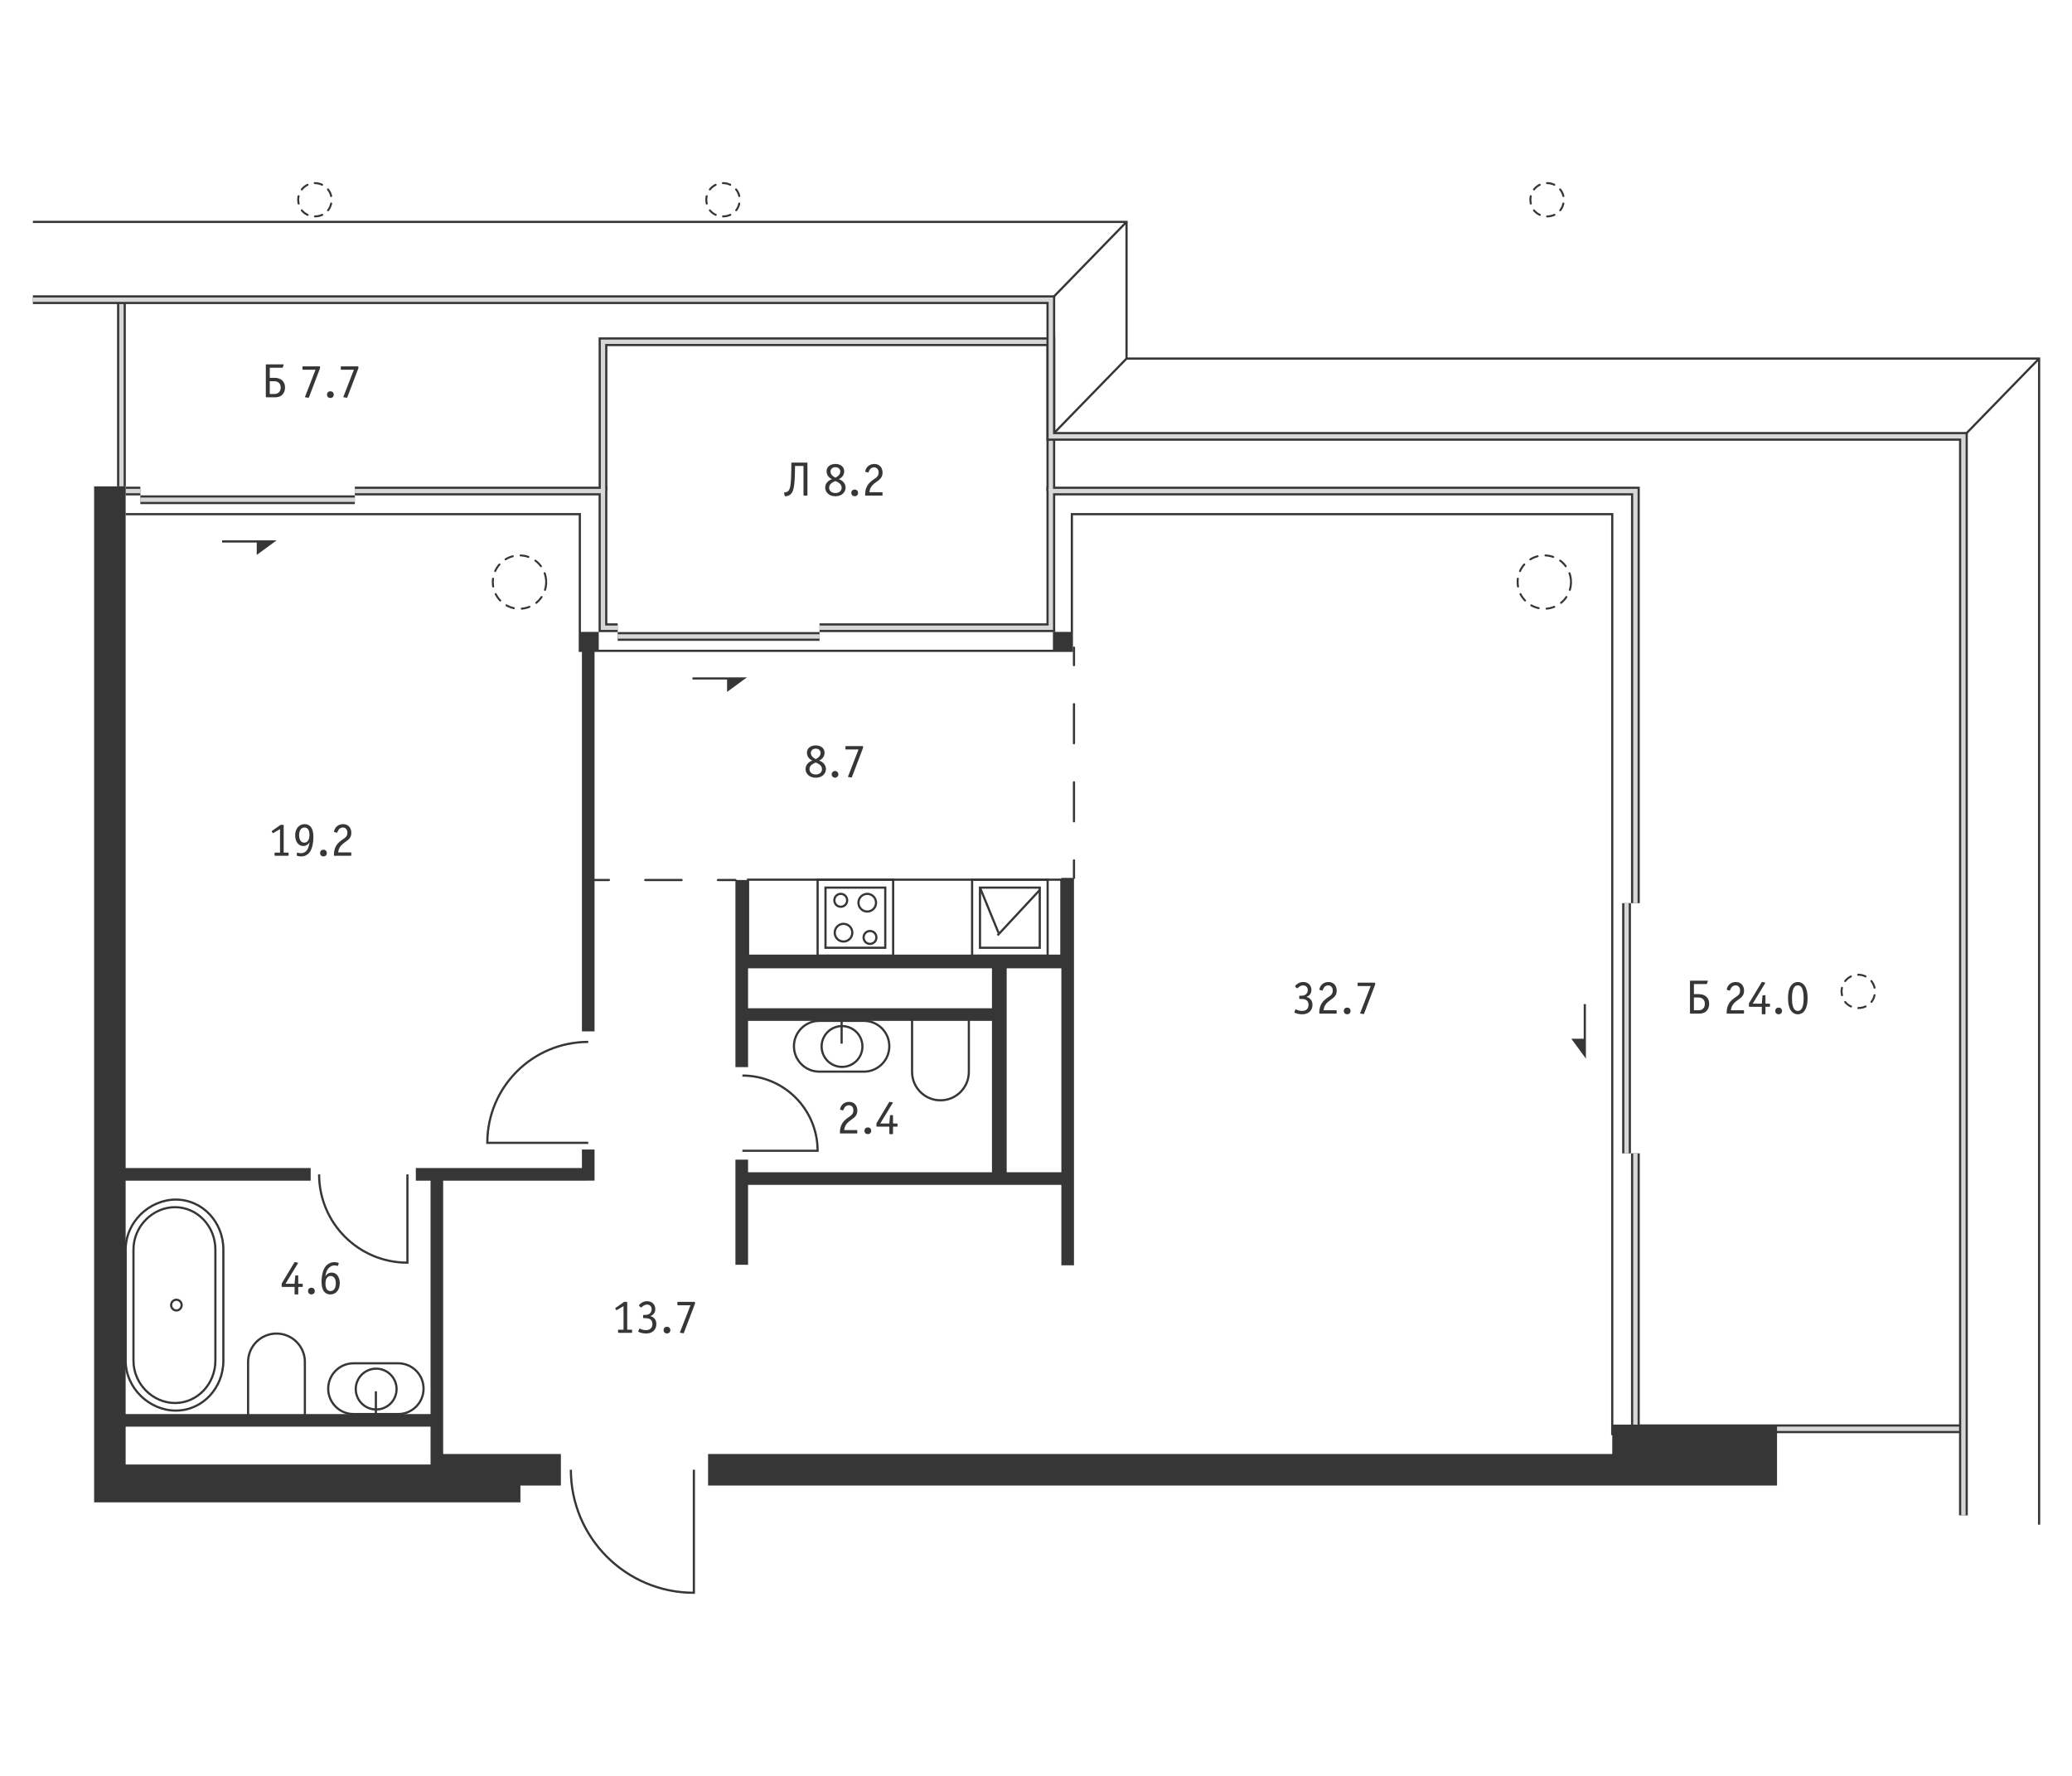 <?xml version="1.0" encoding="utf-8"?>
<!-- Generator: Adobe Illustrator 26.2.1, SVG Export Plug-In . SVG Version: 6.00 Build 0)  -->
<svg version="1.1" id="Слой_1" xmlns="http://www.w3.org/2000/svg" xmlns:xlink="http://www.w3.org/1999/xlink" x="0px" y="0px"
	 viewBox="0 0 630 540" style="enable-background:new 0 0 630 540;" xml:space="preserve">
<style type="text/css">
	.st0{fill:none;stroke:#363636;stroke-width:0.666;stroke-miterlimit:10;}
	.st1{fill:none;stroke:#363636;stroke-width:0.666;stroke-linecap:round;stroke-linejoin:round;}
	
		.st2{fill:none;stroke:#363636;stroke-width:0.666;stroke-linecap:round;stroke-linejoin:round;stroke-dasharray:11.046,11.046;}
	
		.st3{fill:none;stroke:#363636;stroke-width:0.666;stroke-linecap:round;stroke-linejoin:round;stroke-dasharray:11.874,11.874;}
	.st4{fill:none;stroke:#363636;stroke-width:2.664;stroke-miterlimit:10;}
	.st5{fill:none;stroke:#D7D7D7;stroke-width:1.332;stroke-miterlimit:10;}
	
		.st6{fill:none;stroke:#363636;stroke-width:0.603;stroke-linecap:round;stroke-miterlimit:10;stroke-dasharray:2.411,2.411;}
	
		.st7{fill:none;stroke:#363636;stroke-width:0.603;stroke-linecap:round;stroke-miterlimit:10;stroke-dasharray:2.278,2.278;}
	.st8{fill:none;stroke:#363636;stroke-width:0.665;stroke-miterlimit:10;}
	.st9{fill:#363636;}
</style>
<g id="Flat_x5F_fill">
</g>
<g id="MOP">
</g>
<g id="Doors">
</g>
<g id="Furniture">
</g>
<g id="Windows">
</g>
<g id="Partitions">
</g>
<g id="Walls">
</g>
<g id="Pylons">
</g>
<g id="Facade">
</g>
<g id="Areas">
	<g>
		<path class="st0" d="M178.855,347.504h-30.688c-0-16.947,13.741-30.688,30.688-30.688"/>
		<path class="st0" d="M210.975,446.92l0,37.401
			c-20.654,0-37.401-16.747-37.401-37.401"/>
		<path class="st0" d="M123.877,357.094l0,26.852c-14.829,0-26.852-12.024-26.852-26.852"/>
		<path class="st0" d="M225.729,349.92l22.868,0c0-12.628-10.24-22.868-22.868-22.868"/>
		<g>
			
				<ellipse transform="matrix(0.383 -0.924 0.924 0.383 -319.567 366.256)" class="st0" cx="114.287" cy="422.261" rx="6.203" ry="6.203"/>
			<path class="st0" d="M121.067,414.542c4.261,0,7.718,3.454,7.718,7.718
				c0,4.263-3.457,7.718-7.718,7.718h-13.557c-4.263,0-7.72-3.454-7.72-7.718
				c0-4.264,3.457-7.718,7.72-7.718H121.067z"/>
			<line class="st0" x1="114.288" y1="429.978" x2="114.288" y2="423.061"/>
		</g>
		<path class="st0" d="M92.697,430.161v-16.02c0-4.772-3.862-8.641-8.631-8.641
			c-4.766,0-8.631,3.87-8.631,8.641l-0,16.02"/>
		<g>
			
				<ellipse transform="matrix(0.383 -0.924 0.924 0.383 -135.951 432.814)" class="st0" cx="255.9" cy="318.14" rx="6.203" ry="6.203"/>
			<path class="st0" d="M249.12,325.858c-4.261,0-7.718-3.454-7.718-7.718
				c0-4.263,3.457-7.718,7.718-7.718h13.557c4.263,0,7.72,3.454,7.72,7.718
				c0,4.264-3.457,7.718-7.72,7.718H249.12z"/>
			<line class="st0" x1="255.899" y1="310.422" x2="255.899" y2="317.339"/>
		</g>
		<path class="st0" d="M277.318,309.919v16.02c0,4.772,3.862,8.641,8.631,8.641
			c4.766,0,8.631-3.87,8.631-8.641v-16.02"/>
		<g>
			<path class="st0" d="M52.035,396.845c0,0.901,0.717,1.629,1.599,1.629
				c0.882,0,1.597-0.728,1.597-1.629c0-0.899-0.714-1.629-1.597-1.629
				S52.035,395.947,52.035,396.845z"/>
			<path class="st0" d="M38.206,379.959c0-8.391,7.221-15.196,15.263-15.196
				s14.447,6.806,14.447,15.196l-0,33.772c0,8.394-6.405,15.196-14.447,15.196
				c-8.042,0-15.263-6.803-15.263-15.196L38.206,379.959z"/>
			<path class="st0" d="M53.223,426.618c6.761,0,12.264-5.779,12.264-12.886l0-33.772
				c0-7.107-5.503-12.886-12.264-12.886c-6.761,0-12.641,5.779-12.641,12.886
				l-0,33.772C40.582,420.839,46.462,426.618,53.223,426.618z"/>
		</g>
		<g>
			<rect x="295.57" y="267.487" class="st0" width="22.968" height="23.116"/>
			<rect x="297.968" y="269.9" class="st0" width="18.173" height="18.288"/>
			<rect x="248.597" y="267.487" class="st0" width="22.968" height="23.116"/>
			<rect x="250.997" y="269.9" class="st0" width="18.173" height="18.288"/>
			<line class="st0" x1="303.623" y1="283.697" x2="297.969" y2="269.9"/>
			<line class="st0" x1="303.306" y1="284.418" x2="316.142" y2="270.621"/>
			<path class="st0" d="M266.365,274.488c0,1.486-1.195,2.691-2.671,2.691
				c-1.476,0-2.677-1.205-2.677-2.691c0-1.486,1.2-2.691,2.677-2.691
				S266.365,273.002,266.365,274.488z"/>
			<path class="st0" d="M257.586,273.76c0,1.085-0.872,1.963-1.951,1.963
				c-1.075,0-1.948-0.878-1.948-1.963c0-1.082,0.872-1.963,1.948-1.963
				C256.714,271.797,257.586,272.678,257.586,273.76z"/>
			<path class="st0" d="M253.801,283.602c0-1.486,1.195-2.691,2.671-2.691
				c1.476,0,2.677,1.205,2.677,2.691c0,1.486-1.2,2.691-2.677,2.691
				C254.995,286.293,253.801,285.087,253.801,283.602z"/>
			<path class="st0" d="M262.576,285.051c0-1.085,0.872-1.963,1.953-1.963
				c1.076,0,1.948,0.878,1.948,1.963c0,1.082-0.872,1.963-1.948,1.963
				C263.448,287.014,262.576,286.133,262.576,285.051z"/>
		</g>
		<rect x="227.45" y="267.487" class="st0" width="95.261" height="23.116"/>
		<g>
			<g>
				<line class="st1" x1="223.614" y1="267.587" x2="218.286" y2="267.587"/>
				<line class="st2" x1="207.239" y1="267.587" x2="190.67" y2="267.587"/>
				<line class="st1" x1="185.147" y1="267.587" x2="179.819" y2="267.587"/>
			</g>
		</g>
		<g>
			<g>
				<line class="st1" x1="326.547" y1="266.947" x2="326.547" y2="261.62"/>
				<line class="st3" x1="326.547" y1="249.746" x2="326.547" y2="208.187"/>
				<line class="st1" x1="326.547" y1="202.25" x2="326.547" y2="196.922"/>
			</g>
		</g>
		<polyline class="st0" points="38.206,156.342 176.299,156.342 176.299,197.899 325.904,197.899 
			325.904,156.346 490.213,156.346 490.213,436.375 		"/>
		<line class="st4" x1="38.206" y1="149.313" x2="42.678" y2="149.313"/>
		<polyline class="st4" points="107.891,149.313 183.332,149.313 183.332,190.87 187.808,190.87 
					"/>
		<polyline class="st4" points="249.184,190.87 319.511,190.87 319.511,149.313 497.246,149.313 
			497.246,274.623 		"/>
		<polyline class="st4" points="497.246,350.704 497.246,434.457 596.99,434.457 		"/>
		<line class="st4" x1="42.678" y1="151.957" x2="107.891" y2="151.957"/>
		<line class="st5" x1="42.678" y1="151.957" x2="107.891" y2="151.957"/>
		<line class="st4" x1="187.808" y1="193.526" x2="249.184" y2="193.526"/>
		<line class="st5" x1="187.808" y1="193.526" x2="249.184" y2="193.526"/>
		<line class="st4" x1="494.558" y1="274.623" x2="494.558" y2="350.704"/>
		<line class="st5" x1="494.558" y1="274.623" x2="494.558" y2="350.704"/>
		<line class="st4" x1="36.924" y1="91.394" x2="36.924" y2="147.885"/>
		<line class="st5" x1="36.924" y1="91.394" x2="36.924" y2="147.885"/>
		<polyline class="st4" points="319.511,149.313 319.511,103.916 183.343,103.916 183.343,149.313 
					"/>
		<polyline class="st5" points="319.511,149.313 319.511,103.916 183.343,103.916 183.343,149.313 
					"/>
		<line class="st5" x1="38.206" y1="149.313" x2="42.678" y2="149.313"/>
		<polyline class="st5" points="107.891,149.313 183.332,149.313 183.332,190.87 187.808,190.87 
					"/>
		<polyline class="st5" points="249.184,190.87 319.511,190.87 319.511,149.313 497.246,149.313 
			497.246,274.623 		"/>
		<polyline class="st5" points="497.246,350.704 497.246,434.457 596.99,434.457 		"/>
		<circle class="st6" cx="469.555" cy="176.993" r="8.114"/>
		<circle class="st6" cx="157.954" cy="176.993" r="8.114"/>
		<g>
			<path class="st7" d="M565.015,296.392c2.807,0,5.083,2.276,5.083,5.083
				c-0.207,6.719-9.96,6.717-10.166-0
				C559.932,298.668,562.208,296.392,565.015,296.392L565.015,296.392z"/>
		</g>
		<g>
			<path class="st7" d="M219.833,55.679c2.807,0,5.083,2.276,5.083,5.083
				c-0.207,6.719-9.96,6.717-10.166-0
				C214.749,57.954,217.025,55.679,219.833,55.679L219.833,55.679z"/>
		</g>
		<g>
			<path class="st7" d="M470.402,55.679c2.807,0,5.083,2.276,5.083,5.083
				c-0.207,6.719-9.96,6.717-10.166-0
				C465.318,57.954,467.594,55.679,470.402,55.679L470.402,55.679z"/>
		</g>
		<g>
			<path class="st7" d="M95.746,55.679c2.807,0,5.083,2.276,5.083,5.083
				c-0.207,6.719-9.96,6.717-10.166-0
				C90.663,57.954,92.939,55.679,95.746,55.679L95.746,55.679z"/>
		</g>
		<polyline class="st8" points="10,67.474 342.528,67.474 342.528,109.03 620,109.03 620,463.607 		"/>
		<polyline class="st4" points="10,91.129 319.511,91.129 319.511,132.686 596.984,132.686 
			596.984,460.783 		"/>
		<line class="st8" x1="342.528" y1="67.474" x2="319.511" y2="91.129"/>
		<line class="st8" x1="342.528" y1="109.03" x2="319.511" y2="132.686"/>
		<line class="st8" x1="620" y1="109.03" x2="596.984" y2="132.686"/>
		<polyline class="st5" points="10,91.129 319.511,91.129 319.511,132.686 596.984,132.686 
			596.984,460.783 		"/>
		<g>
			<polygon class="st9" points="78.063,168.734 84.105,164.304 81.964,164.304 78.063,164.304 
				67.536,164.304 67.536,164.97 78.063,164.97 			"/>
			<polygon class="st9" points="221.068,210.392 227.11,205.962 224.969,205.962 221.068,205.962 
				210.541,205.962 210.541,206.628 221.068,206.628 			"/>
			<polygon class="st9" points="482.199,319.753 482.199,315.853 482.199,305.325 481.533,305.325 
				481.533,315.853 477.769,315.853 482.199,321.894 			"/>
			<path class="st9" d="M223.614,267.587v56.901h3.836v-14.065h74.163v46.032h-74.163v-3.836
				h-3.836v31.967h3.836v-24.295h95.261v24.455h3.836V266.947h-3.836v23.655h-95.261
				v-23.016H223.614z M322.711,356.454h-16.623v-62.016h16.623V356.454z M301.613,294.439
				v12.147h-74.163v-12.147H301.613z"/>
			<path class="st9" d="M176.939,355.176h-50.504v3.836h4.475v70.966H38.206v-70.966H94.468
				v-3.836H38.206V147.885h-4.795h-4.795v297.437v8.192v3.316h129.625v-5.114h12.302
				v-9.59H134.746v-83.114h43.794v-0.006h2.234v-9.469h-3.836V355.176z
				 M130.91,433.814v11.508H38.206v-11.508H130.91z"/>
			<rect x="320.15" y="192.145" class="st9" width="5.754" height="5.754"/>
			<polygon class="st9" points="176.3,197.899 176.939,197.899 176.939,313.613 180.775,313.613 
				180.775,197.899 182.054,197.899 182.054,192.145 176.3,192.145 			"/>
			<polygon class="st9" points="490.213,442.125 215.297,442.125 215.297,451.715 540.319,451.715 
				540.319,445.645 540.319,442.125 540.319,433.189 490.213,433.189 			"/>
			<path class="st9" d="M247.005,231.27c-1.288,0.425-2.076,1.435-2.076,2.561
				c0,1.346,1.082,2.65,3.101,2.65c2.019,0,3.104-1.303,3.104-2.65
				c0-1.126-0.791-2.136-2.079-2.561c0.512-0.219,1.655-0.877,1.655-2.384
				c0-1.201-0.908-2.224-2.68-2.224c-1.769,0-2.677,1.024-2.677,2.224
				C245.353,230.394,246.495,231.052,247.005,231.27z M249.932,233.906
				c0,0.702-0.525,1.595-1.902,1.595c-1.376,0-1.902-0.892-1.902-1.595
				c0-1.186,1.069-1.683,1.772-1.99l0.13-0.06l0.133,0.06
				C248.865,232.223,249.932,232.719,249.932,233.906z M248.03,227.641
				c0.908,0,1.493,0.601,1.493,1.332c0,0.498-0.294,1.243-1.433,1.815l-0.06,0.03
				l-0.057-0.03c-1.142-0.571-1.436-1.316-1.436-1.815
				C246.537,228.242,247.122,227.641,248.03,227.641z"/>
			<path class="st9" d="M252.869,235.456c0,0.557,0.468,1.025,1.025,1.025
				c0.554,0,1.022-0.468,1.022-1.025c0-0.557-0.468-1.025-1.022-1.025
				C253.337,234.431,252.869,234.899,252.869,235.456z"/>
			<path class="st9" d="M257.06,227.042v0.674c0,0.087,0.013,0.176,0.174,0.176h3.806
				l-3.161,8.136c-0.031,0.073-0.073,0.146-0.031,0.19
				c0.031,0.044,0.133,0.059,0.161,0.059l0.864,0.131
				c0.117,0.014,0.146-0.073,0.161-0.131l3.379-8.868v-0.366
				c0-0.087-0.013-0.176-0.174-0.176h-5.005
				C257.073,226.866,257.06,226.955,257.06,227.042z"/>
			<path class="st9" d="M258.353,339.478c-0.278,0.19-0.512,0.336-0.908,0.643
				c-0.921,0.732-2.063,1.859-2.063,4.23v0.131c0,0.087,0.016,0.176,0.176,0.176
				h4.931c0.088,0,0.177-0.014,0.177-0.176v-0.672c0-0.088-0.016-0.177-0.177-0.177
				h-3.819c0.147-1.141,0.601-1.902,1.405-2.575
				c0.351-0.291,0.702-0.541,0.849-0.643c0.848-0.601,1.756-1.215,1.756-2.722
				c0-1.595-0.995-2.648-2.488-2.648c-1.272,0-2.18,0.688-2.575,1.58
				c-0.073,0.176-0.204,0.541-0.204,0.687c0,0.103,0.043,0.117,0.117,0.133
				l0.688,0.204c0.16,0.044,0.219-0.16,0.291-0.337
				c0.133-0.307,0.294-0.628,0.585-0.877c0.25-0.206,0.63-0.367,1.025-0.367
				c0.775,0,1.361,0.585,1.361,1.566C259.479,338.716,258.835,339.156,258.353,339.478z
				"/>
			<circle class="st9" cx="263.864" cy="343.838" r="1.024"/>
			<path class="st9" d="M271.464,335.307c0-0.103-0.117-0.117-0.176-0.131l-0.688-0.117
				c-0.117-0.014-0.161-0.059-0.263,0.103l-0.06,0.087l-3.789,6.307v0.849
				c0,0.16,0.087,0.174,0.176,0.174h3.746v2.107c0,0.088,0.014,0.177,0.176,0.177
				h0.775c0.073,0,0.161,0.014,0.161-0.206v-2.079h1.199
				c0.161,0,0.176-0.087,0.176-0.174v-0.601c0-0.087-0.014-0.176-0.176-0.176
				h-1.199v-2.37c0-0.088-0.014-0.176-0.176-0.176h-0.557
				c-0.117,0-0.176,0.029-0.19,0.19l-0.19,2.356h-2.765l3.76-6.19
				C271.434,335.395,271.464,335.351,271.464,335.307z"/>
			<path class="st9" d="M192.022,404.324h-1.316v-8.283c0-0.087-0.016-0.176-0.176-0.176
				h-0.747l-2.62,1.829c-0.043,0.03-0.103,0.074-0.103,0.117
				c0,0.016,0,0.03,0.044,0.103l0.22,0.41c0.014,0.03,0.03,0.073,0.087,0.073
				c0.016,0,0.06,0,0.161-0.057l2.02-1.171v7.155h-1.493
				c-0.16,0-0.176,0.087-0.176,0.176v0.6c0,0.161,0.088,0.176,0.176,0.176
				h3.922c0.088,0,0.176-0.014,0.176-0.176v-0.6
				C192.198,404.411,192.183,404.324,192.022,404.324z"/>
			<path class="st9" d="M197.739,400.196c0.834-0.336,1.508-0.965,1.508-2.107
				c0-1.609-1.201-2.428-2.488-2.428c-0.995,0-1.932,0.511-2.371,1.126
				c-0.101,0.147-0.117,0.176-0.117,0.204c0,0.044,0.044,0.088,0.088,0.133
				l0.483,0.41c0.044,0.029,0.074,0.043,0.103,0.043
				c0.103,0,0.206-0.131,0.278-0.204c0.293-0.293,0.878-0.688,1.492-0.688
				c0.585,0,1.419,0.337,1.419,1.405c0,0.952-0.614,1.742-1.887,1.742h-0.527
				c-0.087,0-0.176,0.014-0.176,0.176v0.63c0,0.087,0.014,0.176,0.176,0.176
				h0.527c0.849,0,2.121,0.204,2.121,1.799c0,1.054-0.614,1.844-1.975,1.844
				c-0.601,0-1.243-0.176-1.552-0.337c-0.248-0.117-0.293-0.146-0.337-0.146
				c-0.073,0-0.101,0.043-0.117,0.087l-0.307,0.688
				c-0.073,0.176,0.161,0.278,0.25,0.321c0.702,0.308,1.579,0.411,2.136,0.411
				c1.873,0,3.102-1.128,3.102-2.884C199.568,401.119,198.617,400.402,197.739,400.196z"
				/>
			<circle class="st9" cx="202.796" cy="404.455" r="1.024"/>
			<path class="st9" d="M211.143,395.865h-5.005c-0.161,0-0.176,0.088-0.176,0.176v0.674
				c0,0.087,0.014,0.176,0.176,0.176h3.805l-3.161,8.136
				c-0.03,0.073-0.073,0.146-0.03,0.19c0.03,0.044,0.133,0.059,0.161,0.059
				l0.864,0.131c0.117,0.014,0.146-0.073,0.161-0.131l3.379-8.868v-0.366
				C211.317,395.953,211.303,395.865,211.143,395.865z"/>
			<path class="st9" d="M89.744,393.607h0.775c0.073,0,0.161,0.014,0.161-0.206v-2.079h1.199
				c0.161,0,0.176-0.087,0.176-0.174v-0.601c0-0.087-0.014-0.176-0.176-0.176H90.681
				v-2.37c0-0.088-0.014-0.176-0.176-0.176h-0.557
				c-0.117,0-0.176,0.029-0.19,0.19l-0.19,2.356h-2.765l3.76-6.19
				c0.029-0.043,0.059-0.087,0.059-0.131c0-0.103-0.117-0.117-0.176-0.131
				l-0.688-0.117c-0.117-0.014-0.161-0.059-0.263,0.103l-0.06,0.087l-3.789,6.307
				v0.849c0,0.16,0.087,0.174,0.176,0.174h3.746v2.107
				C89.569,393.518,89.583,393.607,89.744,393.607z"/>
			<circle class="st9" cx="94.684" cy="392.582" r="1.024"/>
			<path class="st9" d="M100.162,385.382c0.381-0.337,0.952-0.615,1.508-0.615
				c0.381,0,0.702,0.103,0.849,0.147c0.044,0.014,0.073,0.014,0.101,0.014
				c0.088,0,0.117-0.044,0.147-0.117l0.22-0.555
				c0.059-0.147-0.03-0.22-0.22-0.293c-0.293-0.103-0.747-0.176-1.084-0.176
				c-0.394,0-2.107,0.043-3.101,1.932c-0.615,1.155-0.819,2.794-0.819,3.995
				c0,2.941,1.228,3.893,2.707,3.893c1.565,0,2.838-1.259,2.838-3.395
				c0-1.859-0.922-3.249-2.458-3.249c-0.834,0-1.55,0.468-1.887,1.126
				l-0.029-0.029l0.029-0.147C99.08,387.3,99.255,386.188,100.162,385.382z
				 M100.573,387.988c0.76,0,1.536,0.614,1.536,2.281
				c0,1.479-0.674,2.313-1.625,2.313c-0.908,0-1.522-0.702-1.522-2.239
				C98.962,388.339,99.943,387.988,100.573,387.988z"/>
			<path class="st9" d="M86.257,250.98c0-0.087-0.016-0.176-0.176-0.176h-0.747
				l-2.62,1.829c-0.043,0.03-0.103,0.074-0.103,0.117c0,0.016,0,0.03,0.044,0.103
				l0.22,0.41c0.014,0.03,0.03,0.073,0.087,0.073c0.016,0,0.06,0,0.161-0.057
				l2.02-1.171v7.155H83.652c-0.16,0-0.176,0.087-0.176,0.176v0.6
				c0,0.161,0.088,0.176,0.176,0.176h3.922c0.088,0,0.176-0.014,0.176-0.176
				v-0.6c0-0.088-0.014-0.176-0.176-0.176H86.257V250.98z"/>
			<path class="st9" d="M92.206,257.243c0.835,0,1.552-0.468,1.889-1.126l0.029,0.029
				l-0.029,0.147c-0.133,0.63-0.264,1.566-0.791,2.254
				c-0.41,0.541-0.995,0.892-1.815,0.892c-0.41,0-0.702-0.088-0.805-0.117
				c-0.146-0.044-0.204-0.059-0.263-0.059c-0.117,0-0.133,0.103-0.133,0.131
				l-0.057,0.585c-0.03,0.234,0.073,0.234,0.219,0.278
				c0.133,0.029,0.571,0.161,1.142,0.161c0.761,0,1.857-0.264,2.634-1.376
				c0.862-1.229,1.068-3.351,1.068-4.566c0-2.941-1.229-3.877-2.678-3.877
				c-1.595,0-2.868,1.273-2.868,3.395C89.748,255.854,90.67,257.243,92.206,257.243z
				 M92.573,251.624c0.907,0,1.522,0.702,1.522,2.224
				c0,2.034-0.981,2.386-1.61,2.386c-0.775,0-1.536-0.63-1.536-2.297
				C90.949,252.459,91.621,251.624,92.573,251.624z"/>
			<circle class="st9" cx="98.347" cy="259.395" r="1.024"/>
			<path class="st9" d="M101.703,260.214h4.931c0.088,0,0.177-0.014,0.177-0.176v-0.672
				c0-0.088-0.016-0.177-0.177-0.177h-3.819c0.147-1.141,0.601-1.902,1.405-2.575
				c0.351-0.291,0.702-0.541,0.849-0.643c0.848-0.601,1.756-1.215,1.756-2.722
				c0-1.595-0.995-2.648-2.488-2.648c-1.272,0-2.18,0.688-2.575,1.58
				c-0.073,0.176-0.204,0.541-0.204,0.687c0,0.103,0.043,0.117,0.117,0.133
				l0.688,0.204c0.16,0.044,0.219-0.16,0.291-0.337
				c0.133-0.307,0.294-0.628,0.585-0.877c0.25-0.206,0.63-0.367,1.025-0.367
				c0.775,0,1.361,0.585,1.361,1.566c0,1.082-0.644,1.522-1.126,1.844
				c-0.278,0.19-0.512,0.336-0.908,0.643c-0.921,0.732-2.063,1.859-2.063,4.23
				v0.131C101.527,260.126,101.543,260.214,101.703,260.214z"/>
			<path class="st9" d="M395.886,307.397c-0.601,0-1.243-0.176-1.552-0.337
				c-0.248-0.117-0.293-0.146-0.337-0.146c-0.073,0-0.101,0.043-0.117,0.087
				l-0.307,0.688c-0.073,0.176,0.161,0.278,0.25,0.321
				c0.702,0.308,1.579,0.411,2.136,0.411c1.873,0,3.102-1.128,3.102-2.884
				c0-1.478-0.951-2.194-1.829-2.4c0.834-0.336,1.508-0.965,1.508-2.107
				c0-1.609-1.201-2.428-2.488-2.428c-0.995,0-1.932,0.511-2.371,1.126
				c-0.101,0.147-0.117,0.176-0.117,0.204c0,0.044,0.044,0.088,0.088,0.133
				l0.483,0.41c0.044,0.029,0.074,0.043,0.103,0.043
				c0.103,0,0.206-0.131,0.278-0.204c0.293-0.293,0.878-0.688,1.492-0.688
				c0.585,0,1.419,0.337,1.419,1.405c0,0.952-0.614,1.742-1.887,1.742h-0.527
				c-0.087,0-0.176,0.014-0.176,0.176v0.63c0,0.087,0.014,0.176,0.176,0.176
				h0.527c0.849,0,2.121,0.204,2.121,1.799
				C397.86,306.606,397.246,307.397,395.886,307.397z"/>
			<path class="st9" d="M401.308,308.216h4.931c0.088,0,0.177-0.014,0.177-0.176v-0.672
				c0-0.088-0.016-0.177-0.177-0.177h-3.819c0.147-1.141,0.601-1.902,1.405-2.575
				c0.351-0.291,0.702-0.541,0.849-0.643c0.848-0.601,1.756-1.215,1.756-2.722
				c0-1.595-0.995-2.648-2.488-2.648c-1.272,0-2.18,0.688-2.575,1.58
				c-0.073,0.176-0.204,0.541-0.204,0.687c0,0.103,0.043,0.117,0.117,0.133
				l0.688,0.204c0.16,0.044,0.219-0.16,0.291-0.337
				c0.133-0.307,0.294-0.628,0.585-0.877c0.25-0.206,0.63-0.367,1.025-0.367
				c0.775,0,1.361,0.585,1.361,1.566c0,1.082-0.644,1.522-1.126,1.844
				c-0.278,0.19-0.512,0.336-0.908,0.643c-0.921,0.732-2.063,1.859-2.063,4.23
				v0.131C401.133,308.128,401.148,308.216,401.308,308.216z"/>
			<circle class="st9" cx="409.615" cy="307.397" r="1.024"/>
			<path class="st9" d="M412.956,299.832h3.805l-3.161,8.136
				c-0.03,0.073-0.073,0.146-0.03,0.19c0.03,0.044,0.133,0.059,0.161,0.059
				l0.864,0.131c0.117,0.014,0.146-0.073,0.161-0.131l3.379-8.868v-0.366
				c0-0.087-0.014-0.176-0.174-0.176h-5.005c-0.161,0-0.176,0.088-0.176,0.176
				v0.674C412.781,299.744,412.795,299.832,412.956,299.832z"/>
			<path class="st9" d="M238.831,150.898c0.263,0,0.6-0.074,0.864-0.177
				c0.804-0.307,1.302-0.907,1.623-2.356c0.103-0.454,0.337-1.742,0.381-4.566
				l0.03-2.107h2.575v8.824c0,0.161,0.087,0.176,0.174,0.176h0.849
				c0.161,0,0.176-0.088,0.176-0.176v-9.672c0-0.088-0.014-0.176-0.176-0.176
				h-4.536c-0.161,0-0.177,0.087-0.177,0.176l-0.014,2.019
				c-0.014,1.215-0.059,3.98-0.38,5.312c-0.308,1.258-0.908,1.463-1.493,1.522
				l-0.16,0.014c-0.133,0.016-0.191,0.117-0.147,0.293l0.176,0.761
				C238.626,150.883,238.743,150.898,238.831,150.898z"/>
			<path class="st9" d="M250.904,148.249c0,1.346,1.084,2.65,3.102,2.65
				s3.102-1.303,3.102-2.65c0-1.126-0.79-2.136-2.077-2.561
				c0.511-0.219,1.653-0.877,1.653-2.384c0-1.201-0.908-2.224-2.678-2.224
				s-2.678,1.024-2.678,2.224c0,1.508,1.142,2.166,1.653,2.384
				C251.693,146.113,250.904,147.122,250.904,148.249z M252.513,143.39
				c0-0.731,0.585-1.332,1.493-1.332c0.908,0,1.493,0.601,1.493,1.332
				c0,0.498-0.294,1.243-1.435,1.815l-0.059,0.03l-0.059-0.03
				C252.806,144.634,252.513,143.889,252.513,143.39z M253.874,146.333l0.131-0.06
				l0.131,0.06c0.702,0.307,1.77,0.804,1.77,1.99
				c0,0.702-0.526,1.595-1.902,1.595c-1.376,0-1.902-0.892-1.902-1.595
				C252.104,147.137,253.172,146.64,253.874,146.333z"/>
			<circle class="st9" cx="259.868" cy="149.873" r="1.024"/>
			<path class="st9" d="M263.224,150.693h4.931c0.088,0,0.177-0.014,0.177-0.176v-0.672
				c0-0.088-0.016-0.177-0.177-0.177h-3.819c0.147-1.141,0.601-1.902,1.405-2.575
				c0.351-0.291,0.702-0.541,0.849-0.643c0.848-0.601,1.756-1.215,1.756-2.722
				c0-1.595-0.995-2.648-2.488-2.648c-1.272,0-2.18,0.688-2.575,1.58
				c-0.073,0.176-0.204,0.541-0.204,0.687c0,0.103,0.043,0.117,0.117,0.133
				l0.688,0.204c0.16,0.044,0.219-0.16,0.291-0.337
				c0.133-0.307,0.294-0.628,0.585-0.877c0.25-0.206,0.63-0.367,1.025-0.367
				c0.775,0,1.361,0.585,1.361,1.566c0,1.082-0.644,1.522-1.126,1.844
				c-0.278,0.19-0.512,0.336-0.908,0.643c-0.921,0.732-2.063,1.859-2.063,4.23
				v0.131C263.048,150.604,263.064,150.693,263.224,150.693z"/>
			<path class="st9" d="M514.022,308.218h2.136c0.76,0,1.462,0,2.136-0.366
				c0.747-0.41,1.392-1.288,1.392-2.65c0-1.726-1.129-2.911-3.205-2.911h-1.436
				v-3.074h3.762c0.161,0,0.206-0.073,0.234-0.176l0.219-0.672
				c0.016-0.044,0.06-0.176-0.174-0.176h-5.062c-0.161,0-0.177,0.087-0.177,0.176
				v9.672C513.845,308.129,513.861,308.218,514.022,308.218z M515.044,303.315h1.348
				c0.307,0,1.974,0.044,1.974,1.932c0,1.201-0.715,1.946-1.902,1.946h-1.42
				V303.315z"/>
			<path class="st9" d="M525.169,308.218h4.932c0.088,0,0.174-0.014,0.174-0.176v-0.672
				c0-0.088-0.013-0.177-0.174-0.177h-3.819c0.146-1.141,0.598-1.902,1.405-2.575
				c0.351-0.291,0.702-0.541,0.848-0.643c0.848-0.601,1.756-1.215,1.756-2.722
				c0-1.595-0.994-2.648-2.487-2.648c-1.275,0-2.18,0.688-2.575,1.58
				c-0.073,0.176-0.206,0.541-0.206,0.687c0,0.103,0.044,0.117,0.117,0.133
				l0.687,0.204c0.161,0.044,0.221-0.16,0.294-0.337
				c0.133-0.307,0.291-0.628,0.585-0.877c0.25-0.206,0.63-0.367,1.025-0.367
				c0.775,0,1.361,0.585,1.361,1.566c0,1.082-0.645,1.522-1.126,1.844
				c-0.278,0.19-0.513,0.336-0.908,0.643c-0.921,0.732-2.063,1.859-2.063,4.23
				v0.131C524.995,308.129,525.008,308.218,525.169,308.218z"/>
			<path class="st9" d="M531.941,306.139h3.746v2.107c0,0.088,0.013,0.177,0.174,0.177
				h0.775c0.073,0,0.161,0.014,0.161-0.206v-2.079h1.199
				c0.161,0,0.177-0.087,0.177-0.174v-0.601c0-0.087-0.016-0.176-0.177-0.176
				h-1.199v-2.37c0-0.088-0.016-0.176-0.174-0.176h-0.557
				c-0.117,0-0.177,0.029-0.19,0.19l-0.19,2.356h-2.768l3.762-6.19
				c0.029-0.043,0.06-0.087,0.06-0.131c0-0.103-0.117-0.117-0.177-0.131
				l-0.687-0.117c-0.117-0.014-0.161-0.059-0.265,0.103l-0.057,0.087l-3.79,6.307
				v0.849C531.764,306.125,531.852,306.139,531.941,306.139z"/>
			<circle class="st9" cx="540.801" cy="307.398" r="1.025"/>
			<path class="st9" d="M546.631,298.604c-0.687,0-2.971,0.277-2.971,4.917
				c0,4.608,2.268,4.902,2.971,4.902s2.971-0.294,2.971-4.902
				C549.602,298.881,547.318,298.604,546.631,298.604z M546.631,307.398
				c-1.668,0-1.772-2.634-1.772-3.877c0-1.259,0.117-3.893,1.772-3.893
				s1.772,2.634,1.772,3.893C548.403,304.764,548.299,307.398,546.631,307.398z"/>
			<path class="st9" d="M81.001,120.816h2.136c0.76,0,1.462,0,2.136-0.366
				c0.747-0.41,1.392-1.288,1.392-2.65c0-1.726-1.129-2.911-3.205-2.911h-1.436
				v-3.074h3.762c0.161,0,0.206-0.073,0.234-0.176l0.219-0.672
				c0.016-0.044,0.06-0.176-0.174-0.176h-5.062c-0.161,0-0.177,0.087-0.177,0.176
				v9.672C80.824,120.728,80.839,120.816,81.001,120.816z M82.023,115.914h1.348
				c0.307,0,1.975,0.044,1.975,1.932c0,1.201-0.715,1.946-1.902,1.946h-1.42
				V115.914z"/>
			<path class="st9" d="M92.135,112.432h3.803l-3.161,8.136
				c-0.029,0.073-0.073,0.146-0.029,0.19c0.029,0.044,0.133,0.059,0.161,0.059
				l0.864,0.131c0.117,0.014,0.146-0.073,0.161-0.131l3.379-8.868v-0.366
				c0-0.087-0.016-0.176-0.177-0.176H92.135c-0.161,0-0.177,0.088-0.177,0.176
				v0.674C91.958,112.343,91.974,112.432,92.135,112.432z"/>
			<circle class="st9" cx="100.454" cy="119.997" r="1.025"/>
			<path class="st9" d="M103.797,112.432h3.803l-3.161,8.136
				c-0.029,0.073-0.073,0.146-0.029,0.19c0.029,0.044,0.133,0.059,0.161,0.059
				l0.864,0.131c0.117,0.014,0.146-0.073,0.161-0.131l3.379-8.868v-0.366
				c0-0.087-0.016-0.176-0.177-0.176h-5.003c-0.161,0-0.177,0.088-0.177,0.176
				v0.674C103.62,112.343,103.636,112.432,103.797,112.432z"/>
		</g>
	</g>
</g>
</svg>
